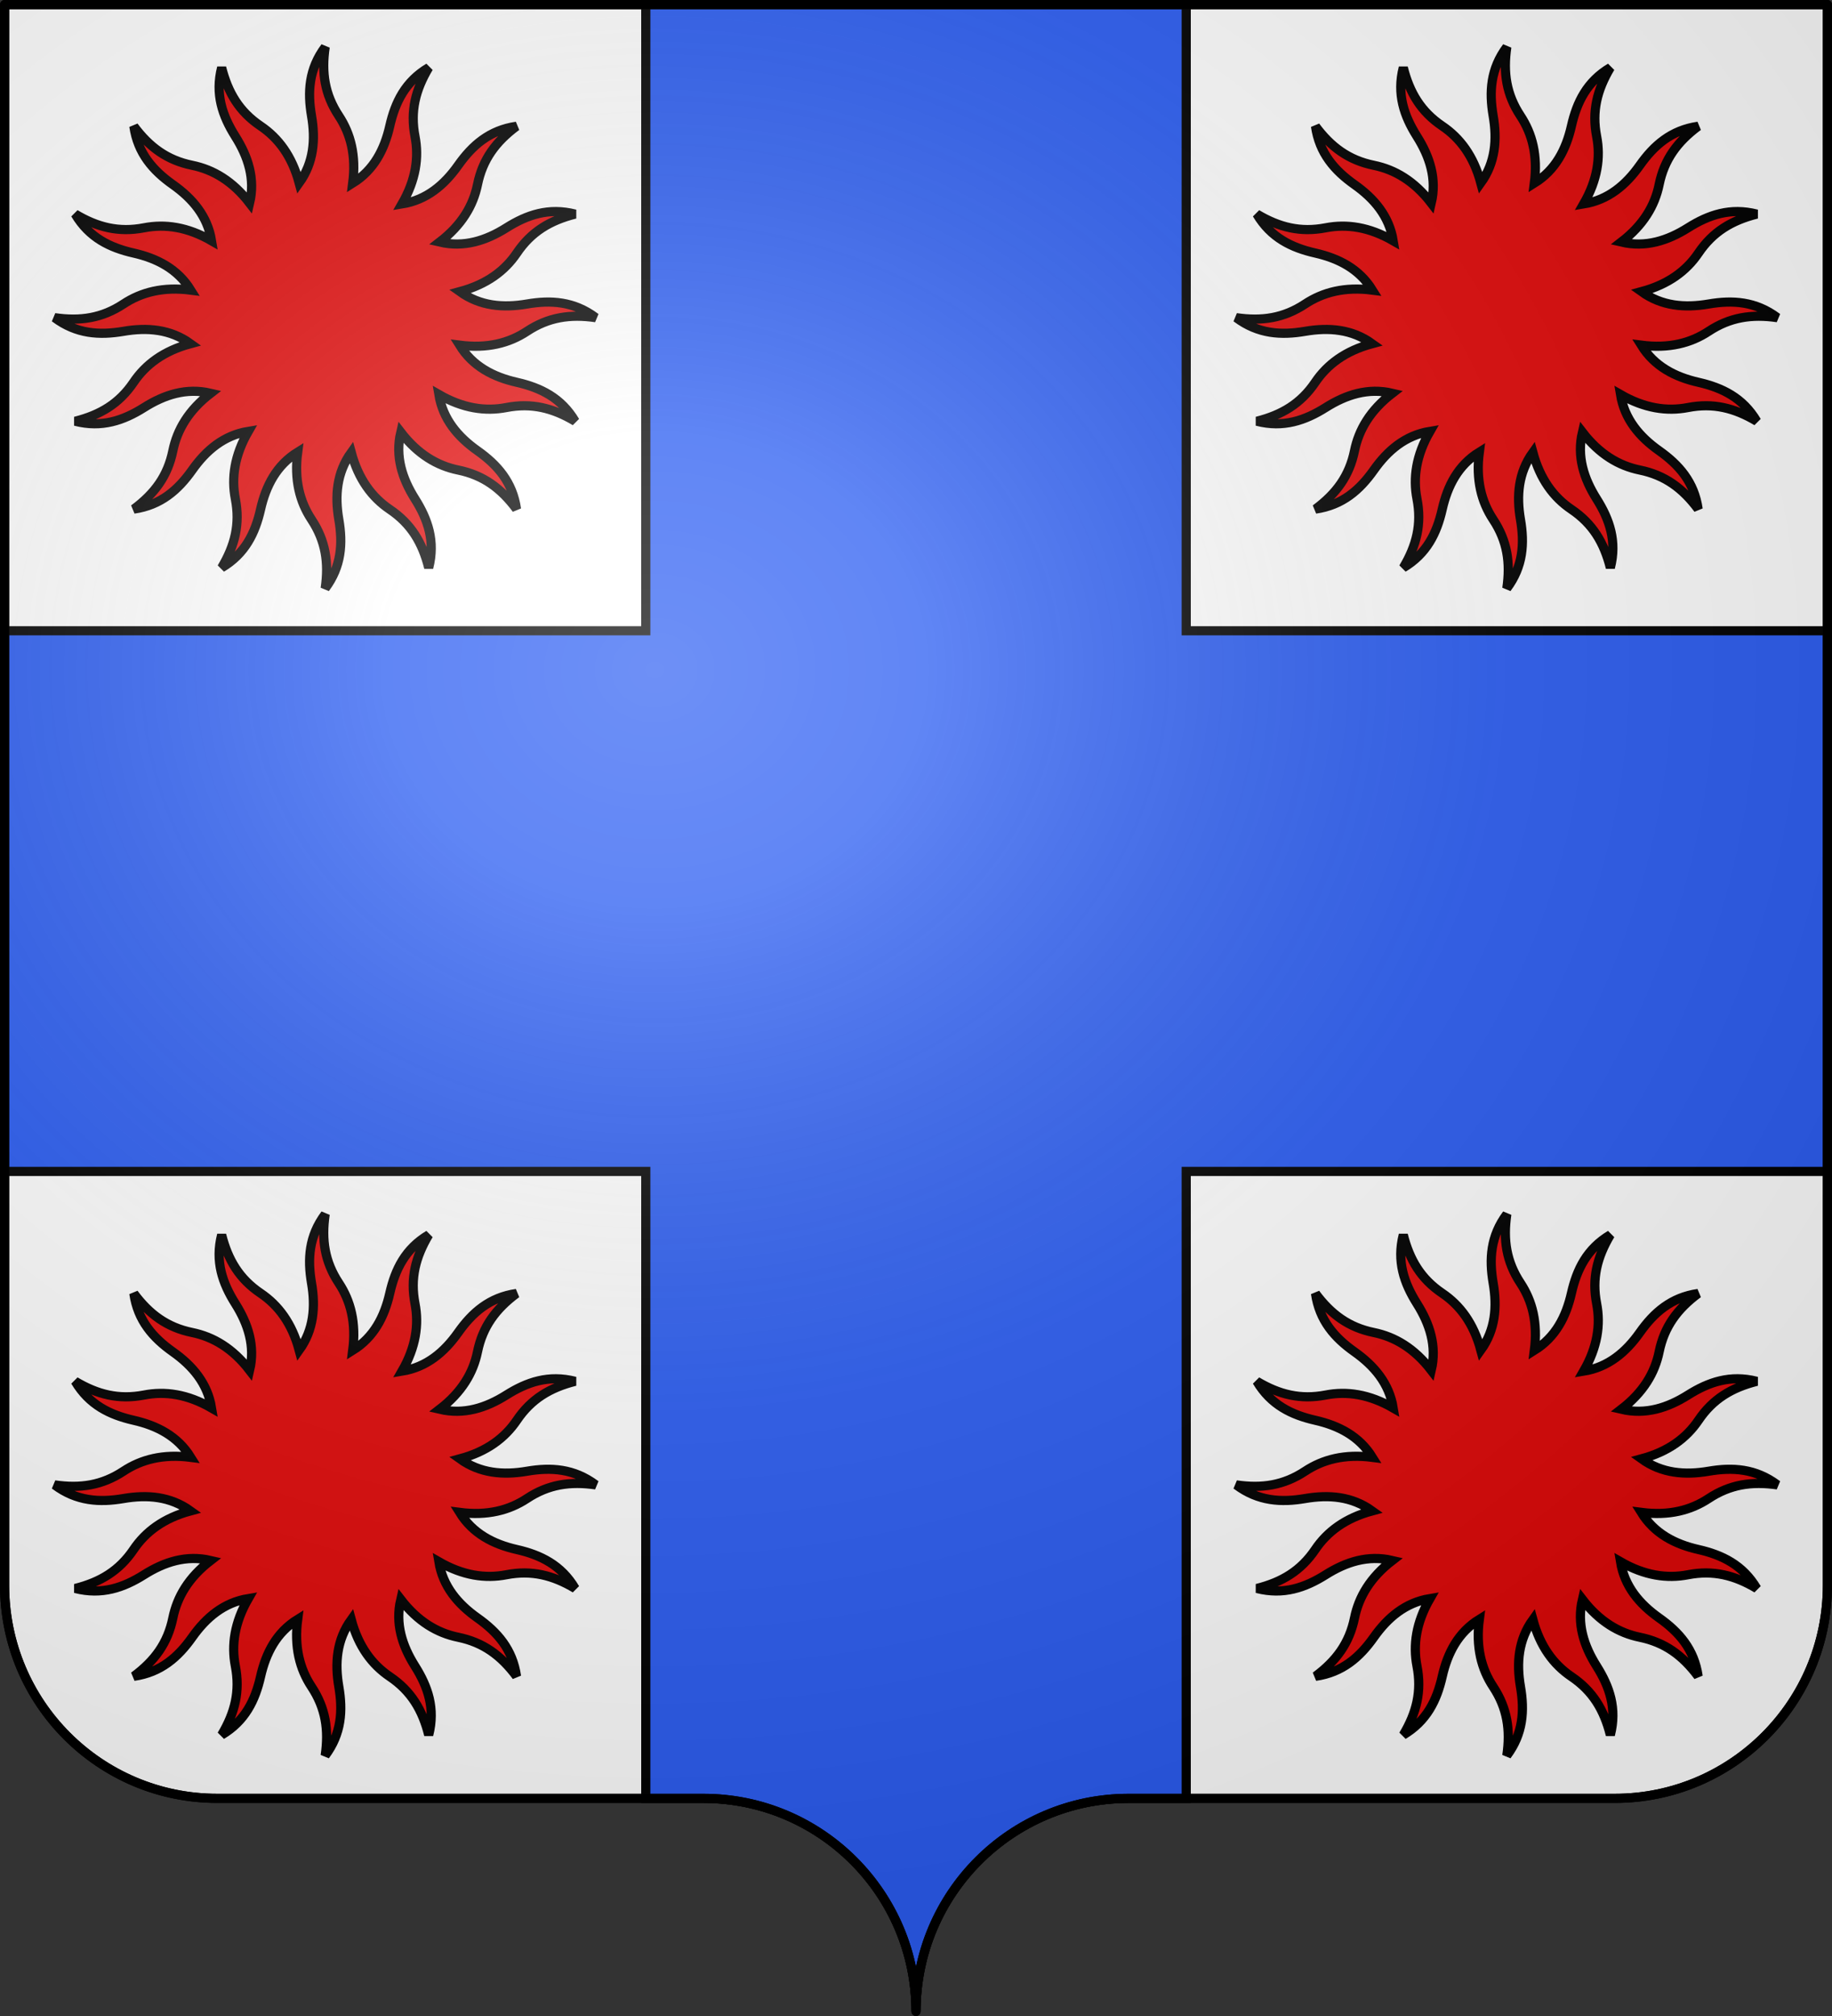 <?xml version="1.0" encoding="UTF-8" standalone="no"?>
<svg
   xmlns:dc="http://purl.org/dc/elements/1.1/"
   xmlns:cc="http://web.resource.org/cc/"
   xmlns:rdf="http://www.w3.org/1999/02/22-rdf-syntax-ns#"
   xmlns:svg="http://www.w3.org/2000/svg"
   xmlns="http://www.w3.org/2000/svg"
   xmlns:xlink="http://www.w3.org/1999/xlink"
   xmlns:sodipodi="http://sodipodi.sourceforge.net/DTD/sodipodi-0.dtd"
   xmlns:inkscape="http://www.inkscape.org/namespaces/inkscape"
   height="660"
   width="600"
   version="1.0"
   id="svg2"
   sodipodi:version="0.32"
   inkscape:version="0.44"
   sodipodi:docname="Blason_ville_fr_Limours_(Essonne).svg"
   sodipodi:docbase="C:\Documents and Settings\Bruno Vallette\Mes documents\Perso\Wikipédia Blasons\Communes BVA">
  <rect width="100%" height="100%" fill="#333333" stroke="none"/>
  <sodipodi:namedview
     inkscape:window-height="719"
     inkscape:window-width="1024"
     inkscape:pageshadow="2"
     inkscape:pageopacity="0.0"
     guidetolerance="10.0"
     gridtolerance="10.0"
     objecttolerance="10.0"
     borderopacity="1.0"
     bordercolor="#666666"
     pagecolor="#ffffff"
     id="base"
     showgrid="false"
     height="660px"
     inkscape:zoom="0.79999959"
     inkscape:cx="300.00005"
     inkscape:cy="330.00017"
     inkscape:window-x="-4"
     inkscape:window-y="-4"
     inkscape:current-layer="layer2" />
  <desc
     id="desc4">Flag of Canton of Valais (Wallis)</desc>
  <defs
     id="defs6">
    <linearGradient
       id="linearGradient2893">
      <stop
         style="stop-color:white;stop-opacity:0.314;"
         offset="0"
         id="stop2895" />
      <stop
         id="stop2897"
         offset="0.19"
         style="stop-color:white;stop-opacity:0.251;" />
      <stop
         style="stop-color:#6b6b6b;stop-opacity:0.125;"
         offset="0.6"
         id="stop2901" />
      <stop
         style="stop-color:black;stop-opacity:0.125;"
         offset="1"
         id="stop2899" />
    </linearGradient>
    <radialGradient
       inkscape:collect="always"
       xlink:href="#linearGradient2893"
       id="radialGradient2883"
       cx="203.198"
       cy="218.01"
       fx="203.198"
       fy="218.01"
       r="300"
       gradientTransform="matrix(1.36,0,0,1.355,-79.528,-87.645)"
       gradientUnits="userSpaceOnUse" />
    <linearGradient
       id="linearGradient2955">
      <stop
         style="stop-color:white;stop-opacity:0;"
         offset="0"
         id="stop2965" />
      <stop
         style="stop-color:black;stop-opacity:0.646;"
         offset="1"
         id="stop2959" />
    </linearGradient>
    <radialGradient
       inkscape:collect="always"
       xlink:href="#linearGradient2955"
       id="radialGradient2961"
       cx="225.524"
       cy="218.901"
       fx="225.524"
       fy="218.901"
       r="300"
       gradientTransform="matrix(-4.167939e-4,2.183,-1.884,-3.599562e-4,615.597,-289.121)"
       gradientUnits="userSpaceOnUse" />
    <polygon
       id="star"
       transform="scale(53,53)"
       points="0,-1 0.588,0.809 -0.951,-0.309 0.951,-0.309 -0.588,0.809 0,-1 " />
    <clipPath
       id="clip">
      <path
         d="M 0,-200 L 0,600 L 300,600 L 300,-200 L 0,-200 z "
         id="path10" />
    </clipPath>
    <radialGradient
       inkscape:collect="always"
       xlink:href="#linearGradient2955"
       id="radialGradient1911"
       gradientUnits="userSpaceOnUse"
       gradientTransform="matrix(-4.167939e-4,2.183,-1.884,-3.599562e-4,1395.597,-309.121)"
       cx="225.524"
       cy="218.901"
       fx="225.524"
       fy="218.901"
       r="300" />
    <radialGradient
       inkscape:collect="always"
       xlink:href="#linearGradient2955"
       id="radialGradient2928"
       cx="-483.508"
       cy="153.928"
       fx="-483.508"
       fy="153.928"
       r="300"
       gradientTransform="matrix(0,2.342,-2.291,0,562.913,1323.77)"
       gradientUnits="userSpaceOnUse" />
    <radialGradient
       inkscape:collect="always"
       xlink:href="#linearGradient2893"
       id="radialGradient11919"
       gradientUnits="userSpaceOnUse"
       gradientTransform="matrix(1.551,0,0,1.35,-227.894,-51.264)"
       cx="285.186"
       cy="200.448"
       fx="285.186"
       fy="200.448"
       r="300" />
  </defs>
  <g
     inkscape:groupmode="layer"
     id="layer1"
     inkscape:label="Fond écu">
    <path
       id="path2014"
       style="fill:white;fill-opacity:1;fill-rule:nonzero;stroke:black;stroke-width:3;stroke-linecap:round;stroke-linejoin:round;stroke-miterlimit:4;stroke-dashoffset:0;stroke-opacity:1;stroke-dasharray:none"
       d="M 300,658.499 C 300,619.995 331.203,588.746 369.65,588.746 C 408.097,588.746 490.403,588.746 528.85,588.746 C 567.297,588.746 598.5,557.496 598.5,518.992 L 598.5,1.5 L 1.5,1.5 L 1.5,518.992 C 1.5,557.496 32.703,588.746 71.15,588.746 C 109.597,588.746 191.903,588.746 230.35,588.746 C 268.797,588.746 300,619.995 300,658.499 z "
       sodipodi:nodetypes="cssccccssc" />
    <path
       style="opacity:1;color:black;fill:#2b5df2;fill-opacity:1;fill-rule:nonzero;stroke:black;stroke-width:3;stroke-linecap:butt;stroke-linejoin:miter;marker:none;marker-start:none;marker-mid:none;marker-end:none;stroke-miterlimit:4;stroke-dasharray:none;stroke-dashoffset:0;stroke-opacity:1;visibility:visible;display:inline;overflow:visible"
       d="M 211.5 1.5 L 211.5 206.5 L 1.5 206.5 L 1.5 383.5 L 211.5 383.5 L 211.5 588.75 C 217.135 588.75 225.793 588.75 230.344 588.75 C 268.791 588.75 300 619.996 300 658.5 C 300 619.996 331.209 588.75 369.656 588.75 C 374.207 588.75 382.865 588.75 388.5 588.75 L 388.5 383.5 L 598.5 383.5 L 598.5 206.5 L 388.5 206.5 L 388.5 1.5 L 211.5 1.5 z "
       id="rect10021" />
  </g>
  <g
     inkscape:groupmode="layer"
     id="layer2"
     inkscape:label="Meubles"
     sodipodi:insensitive="true">
    <path
       style="color:black;fill:#e20909;fill-opacity:1;fill-rule:nonzero;stroke:black;stroke-width:3;stroke-linecap:butt;stroke-linejoin:miter;marker:none;marker-start:none;marker-mid:none;marker-end:none;stroke-miterlimit:4;stroke-dasharray:none;stroke-dashoffset:0;stroke-opacity:1;visibility:visible;display:inline;overflow:visible"
       d="M 106.5,15.381 C 101.133,22.545 100.687,30.095 102.028,37.932 C 103.358,45.704 102.764,53.249 97.986,59.891 C 95.615,51.091 91.171,45.189 85.341,41.249 C 78.381,36.545 74.681,30.385 72.592,22.133 C 70.375,30.806 72.841,37.942 77.079,44.669 C 81.28,51.337 83.625,58.535 81.758,66.494 C 76.2,59.275 69.831,55.525 62.938,54.116 C 54.709,52.434 48.925,48.162 43.838,41.338 C 45.108,50.198 50.126,55.845 56.616,60.438 C 63.052,64.994 67.973,70.753 69.291,78.828 C 61.391,74.282 54.078,73.242 47.169,74.579 C 38.922,76.174 31.945,74.45 24.633,70.092 C 29.198,77.793 35.995,81.081 43.749,82.841 C 51.435,84.586 58.171,88.032 62.479,94.983 C 53.448,93.809 46.301,95.652 40.432,99.528 C 33.423,104.158 26.304,105.228 17.881,104 C 25.045,109.367 32.595,109.813 40.432,108.472 C 48.204,107.142 55.749,107.736 62.391,112.514 C 53.591,114.885 47.689,119.329 43.749,125.159 C 39.045,132.119 32.885,135.819 24.633,137.908 C 33.306,140.125 40.442,137.659 47.169,133.421 C 53.837,129.22 61.035,126.875 68.994,128.742 C 61.775,134.3 58.025,140.669 56.616,147.562 C 54.934,155.791 50.662,161.575 43.838,166.662 C 52.698,165.392 58.345,160.374 62.938,153.884 C 67.494,147.448 73.253,142.527 81.328,141.209 C 76.782,149.109 75.742,156.422 77.079,163.331 C 78.674,171.578 76.95,178.555 72.592,185.867 C 80.293,181.302 83.581,174.505 85.341,166.751 C 87.087,159.058 90.535,152.313 97.497,148.006 C 96.319,157.045 98.149,164.211 102.028,170.083 C 106.658,177.092 107.728,184.196 106.5,192.619 C 111.867,185.455 112.313,177.919 110.972,170.083 C 109.642,162.311 110.25,154.752 115.029,148.109 C 117.4,156.904 121.831,162.827 127.659,166.766 C 134.619,171.47 138.319,177.615 140.408,185.867 C 142.625,177.194 140.159,170.072 135.921,163.346 C 131.718,156.674 129.384,149.456 131.257,141.491 C 136.814,148.711 143.169,152.475 150.062,153.884 C 158.291,155.566 164.075,159.838 169.162,166.662 C 167.892,157.802 162.874,152.155 156.384,147.562 C 149.948,143.006 145.041,137.233 143.724,129.157 C 151.62,133.699 158.925,134.757 165.831,133.421 C 174.078,131.826 181.055,133.55 188.367,137.908 C 183.802,130.207 177.005,126.919 169.251,125.159 C 161.565,123.414 154.843,119.954 150.535,113.003 C 159.561,114.173 166.717,112.346 172.583,108.472 C 179.592,103.842 186.696,102.772 195.119,104 C 187.955,98.633 180.419,98.187 172.583,99.528 C 164.811,100.858 157.252,100.25 150.609,95.471 C 159.404,93.1 165.327,88.669 169.266,82.841 C 173.97,75.881 180.115,72.181 188.367,70.092 C 179.694,67.875 172.572,70.341 165.846,74.579 C 159.174,78.782 151.956,81.116 143.991,79.243 C 151.211,73.686 154.975,67.331 156.384,60.438 C 158.066,52.209 162.338,46.425 169.162,41.338 C 160.302,42.608 154.655,47.626 150.062,54.116 C 145.506,60.552 139.733,65.459 131.657,66.776 C 136.199,58.88 137.257,51.575 135.921,44.669 C 134.326,36.422 136.05,29.445 140.408,22.133 C 132.707,26.698 129.419,33.495 127.659,41.249 C 125.915,48.932 122.462,55.657 115.517,59.965 C 116.687,50.94 114.846,43.798 110.972,37.932 C 106.342,30.923 105.272,23.804 106.5,15.381 z "
       id="path5461" />
    <path
       style="color:black;fill:#e20909;fill-opacity:1;fill-rule:nonzero;stroke:black;stroke-width:3;stroke-linecap:butt;stroke-linejoin:miter;marker:none;marker-start:none;marker-mid:none;marker-end:none;stroke-miterlimit:4;stroke-dasharray:none;stroke-dashoffset:0;stroke-opacity:1;visibility:visible;display:inline;overflow:visible"
       d="M 106.5,397.506 C 101.133,404.67 100.687,412.22 102.028,420.057 C 103.358,427.829 102.764,435.374 97.986,442.016 C 95.615,433.216 91.171,427.314 85.341,423.374 C 78.381,418.67 74.681,412.51 72.592,404.258 C 70.375,412.931 72.841,420.067 77.079,426.794 C 81.28,433.462 83.625,440.66 81.758,448.619 C 76.2,441.4 69.831,437.65 62.938,436.241 C 54.709,434.559 48.925,430.287 43.838,423.463 C 45.108,432.323 50.126,437.97 56.616,442.563 C 63.052,447.119 67.973,452.878 69.291,460.953 C 61.391,456.407 54.078,455.367 47.169,456.704 C 38.922,458.299 31.945,456.575 24.633,452.217 C 29.198,459.918 35.995,463.206 43.749,464.966 C 51.435,466.711 58.171,470.157 62.479,477.108 C 53.448,475.934 46.301,477.777 40.432,481.653 C 33.423,486.283 26.304,487.353 17.881,486.125 C 25.045,491.492 32.595,491.938 40.432,490.597 C 48.204,489.267 55.749,489.861 62.391,494.639 C 53.591,497.01 47.689,501.454 43.749,507.284 C 39.045,514.244 32.885,517.944 24.633,520.033 C 33.306,522.25 40.442,519.784 47.169,515.546 C 53.837,511.345 61.035,509 68.994,510.867 C 61.775,516.425 58.025,522.794 56.616,529.687 C 54.934,537.916 50.662,543.7 43.838,548.787 C 52.698,547.517 58.345,542.499 62.938,536.009 C 67.494,529.573 73.253,524.652 81.328,523.334 C 76.782,531.234 75.742,538.547 77.079,545.456 C 78.674,553.703 76.95,560.68 72.592,567.992 C 80.293,563.427 83.581,556.63 85.341,548.876 C 87.087,541.183 90.535,534.438 97.497,530.131 C 96.319,539.17 98.149,546.336 102.028,552.208 C 106.658,559.217 107.728,566.321 106.5,574.744 C 111.867,567.58 112.313,560.044 110.972,552.208 C 109.642,544.436 110.25,536.877 115.029,530.234 C 117.4,539.029 121.831,544.952 127.659,548.891 C 134.619,553.595 138.319,559.74 140.408,567.992 C 142.625,559.319 140.159,552.197 135.921,545.471 C 131.718,538.799 129.384,531.581 131.257,523.616 C 136.814,530.836 143.169,534.6 150.062,536.009 C 158.291,537.691 164.075,541.963 169.162,548.787 C 167.892,539.927 162.874,534.28 156.384,529.687 C 149.948,525.131 145.041,519.358 143.724,511.282 C 151.62,515.824 158.925,516.882 165.831,515.546 C 174.078,513.951 181.055,515.675 188.367,520.033 C 183.802,512.332 177.005,509.044 169.251,507.284 C 161.565,505.539 154.843,502.079 150.535,495.128 C 159.561,496.298 166.717,494.471 172.583,490.597 C 179.592,485.967 186.696,484.897 195.119,486.125 C 187.955,480.758 180.419,480.312 172.583,481.653 C 164.811,482.983 157.252,482.375 150.609,477.596 C 159.404,475.225 165.327,470.794 169.266,464.966 C 173.97,458.006 180.115,454.306 188.367,452.217 C 179.694,450 172.572,452.466 165.846,456.704 C 159.174,460.907 151.956,463.241 143.991,461.368 C 151.211,455.811 154.975,449.456 156.384,442.563 C 158.066,434.334 162.338,428.55 169.162,423.463 C 160.302,424.733 154.655,429.751 150.062,436.241 C 145.506,442.677 139.733,447.584 131.657,448.901 C 136.199,441.005 137.257,433.7 135.921,426.794 C 134.326,418.547 136.05,411.57 140.408,404.258 C 132.707,408.823 129.419,415.62 127.659,423.374 C 125.915,431.057 122.462,437.782 115.517,442.09 C 116.687,433.065 114.846,425.923 110.972,420.057 C 106.342,413.048 105.272,405.929 106.5,397.506 z "
       id="path11822" />
    <path
       style="color:black;fill:#e20909;fill-opacity:1;fill-rule:nonzero;stroke:black;stroke-width:3;stroke-linecap:butt;stroke-linejoin:miter;marker:none;marker-start:none;marker-mid:none;marker-end:none;stroke-miterlimit:4;stroke-dasharray:none;stroke-dashoffset:0;stroke-opacity:1;visibility:visible;display:inline;overflow:visible"
       d="M 493.5,15.381 C 488.133,22.545 487.687,30.095 489.028,37.932 C 490.358,45.704 489.764,53.249 484.986,59.891 C 482.615,51.091 478.171,45.189 472.341,41.249 C 465.381,36.545 461.681,30.385 459.592,22.133 C 457.375,30.806 459.841,37.942 464.079,44.669 C 468.28,51.337 470.625,58.535 468.758,66.494 C 463.2,59.275 456.831,55.525 449.938,54.116 C 441.709,52.434 435.925,48.162 430.838,41.338 C 432.108,50.198 437.126,55.845 443.616,60.438 C 450.052,64.994 454.973,70.753 456.291,78.828 C 448.391,74.282 441.078,73.242 434.169,74.579 C 425.922,76.174 418.945,74.45 411.633,70.092 C 416.198,77.793 422.995,81.081 430.749,82.841 C 438.435,84.586 445.171,88.032 449.479,94.983 C 440.448,93.809 433.301,95.652 427.432,99.528 C 420.423,104.158 413.304,105.228 404.881,104 C 412.045,109.367 419.595,109.813 427.432,108.472 C 435.204,107.142 442.749,107.736 449.391,112.514 C 440.591,114.885 434.689,119.329 430.749,125.159 C 426.045,132.119 419.885,135.819 411.633,137.908 C 420.306,140.125 427.442,137.659 434.169,133.421 C 440.837,129.22 448.035,126.875 455.994,128.742 C 448.775,134.3 445.025,140.669 443.616,147.562 C 441.934,155.791 437.662,161.575 430.838,166.662 C 439.698,165.392 445.345,160.374 449.938,153.884 C 454.494,147.448 460.253,142.527 468.328,141.209 C 463.782,149.109 462.742,156.422 464.079,163.331 C 465.674,171.578 463.95,178.555 459.592,185.867 C 467.293,181.302 470.581,174.505 472.341,166.751 C 474.087,159.058 477.535,152.313 484.497,148.006 C 483.319,157.045 485.149,164.211 489.028,170.083 C 493.658,177.092 494.728,184.196 493.5,192.619 C 498.867,185.455 499.313,177.919 497.972,170.083 C 496.642,162.311 497.25,154.752 502.029,148.109 C 504.4,156.904 508.831,162.827 514.659,166.766 C 521.619,171.47 525.319,177.615 527.408,185.867 C 529.625,177.194 527.159,170.072 522.921,163.346 C 518.718,156.674 516.384,149.456 518.257,141.491 C 523.814,148.711 530.169,152.475 537.062,153.884 C 545.291,155.566 551.075,159.838 556.162,166.662 C 554.892,157.802 549.874,152.155 543.384,147.562 C 536.948,143.006 532.041,137.233 530.724,129.157 C 538.62,133.699 545.925,134.757 552.831,133.421 C 561.078,131.826 568.055,133.55 575.367,137.908 C 570.802,130.207 564.005,126.919 556.251,125.159 C 548.565,123.414 541.843,119.954 537.535,113.003 C 546.561,114.173 553.717,112.346 559.583,108.472 C 566.592,103.842 573.696,102.772 582.119,104 C 574.955,98.633 567.419,98.187 559.583,99.528 C 551.811,100.858 544.252,100.25 537.609,95.471 C 546.404,93.1 552.327,88.669 556.266,82.841 C 560.97,75.881 567.115,72.181 575.367,70.092 C 566.694,67.875 559.572,70.341 552.846,74.579 C 546.174,78.782 538.956,81.116 530.991,79.243 C 538.211,73.686 541.975,67.331 543.384,60.438 C 545.066,52.209 549.338,46.425 556.162,41.338 C 547.302,42.608 541.655,47.626 537.062,54.116 C 532.506,60.552 526.733,65.459 518.657,66.776 C 523.199,58.88 524.257,51.575 522.921,44.669 C 521.326,36.422 523.05,29.445 527.408,22.133 C 519.707,26.698 516.419,33.495 514.659,41.249 C 512.915,48.932 509.462,55.657 502.517,59.965 C 503.687,50.94 501.846,43.798 497.972,37.932 C 493.342,30.923 492.272,23.804 493.5,15.381 z "
       id="path11824" />
    <path
       style="color:black;fill:#e20909;fill-opacity:1;fill-rule:nonzero;stroke:black;stroke-width:3;stroke-linecap:butt;stroke-linejoin:miter;marker:none;marker-start:none;marker-mid:none;marker-end:none;stroke-miterlimit:4;stroke-dasharray:none;stroke-dashoffset:0;stroke-opacity:1;visibility:visible;display:inline;overflow:visible"
       d="M 493.5,397.506 C 488.133,404.67 487.687,412.22 489.028,420.057 C 490.358,427.829 489.764,435.374 484.986,442.016 C 482.615,433.216 478.171,427.314 472.341,423.374 C 465.381,418.67 461.681,412.51 459.592,404.258 C 457.375,412.931 459.841,420.067 464.079,426.794 C 468.28,433.462 470.625,440.66 468.758,448.619 C 463.2,441.4 456.831,437.65 449.938,436.241 C 441.709,434.559 435.925,430.287 430.838,423.463 C 432.108,432.323 437.126,437.97 443.616,442.563 C 450.052,447.119 454.973,452.878 456.291,460.953 C 448.391,456.407 441.078,455.367 434.169,456.704 C 425.922,458.299 418.945,456.575 411.633,452.217 C 416.198,459.918 422.995,463.206 430.749,464.966 C 438.435,466.711 445.171,470.157 449.479,477.108 C 440.448,475.934 433.301,477.777 427.432,481.653 C 420.423,486.283 413.304,487.353 404.881,486.125 C 412.045,491.492 419.595,491.938 427.432,490.597 C 435.204,489.267 442.749,489.861 449.391,494.639 C 440.591,497.01 434.689,501.454 430.749,507.284 C 426.045,514.244 419.885,517.944 411.633,520.033 C 420.306,522.25 427.442,519.784 434.169,515.546 C 440.837,511.345 448.035,509 455.994,510.867 C 448.775,516.425 445.025,522.794 443.616,529.687 C 441.934,537.916 437.662,543.7 430.838,548.787 C 439.698,547.517 445.345,542.499 449.938,536.009 C 454.494,529.573 460.253,524.652 468.328,523.334 C 463.782,531.234 462.742,538.547 464.079,545.456 C 465.674,553.703 463.95,560.68 459.592,567.992 C 467.293,563.427 470.581,556.63 472.341,548.876 C 474.087,541.183 477.535,534.438 484.497,530.131 C 483.319,539.17 485.149,546.336 489.028,552.208 C 493.658,559.217 494.728,566.321 493.5,574.744 C 498.867,567.58 499.313,560.044 497.972,552.208 C 496.642,544.436 497.25,536.877 502.029,530.234 C 504.4,539.029 508.831,544.952 514.659,548.891 C 521.619,553.595 525.319,559.74 527.408,567.992 C 529.625,559.319 527.159,552.197 522.921,545.471 C 518.718,538.799 516.384,531.581 518.257,523.616 C 523.814,530.836 530.169,534.6 537.062,536.009 C 545.291,537.691 551.075,541.963 556.162,548.787 C 554.892,539.927 549.874,534.28 543.384,529.687 C 536.948,525.131 532.041,519.358 530.724,511.282 C 538.62,515.824 545.925,516.882 552.831,515.546 C 561.078,513.951 568.055,515.675 575.367,520.033 C 570.802,512.332 564.005,509.044 556.251,507.284 C 548.565,505.539 541.843,502.079 537.535,495.128 C 546.561,496.298 553.717,494.471 559.583,490.597 C 566.592,485.967 573.696,484.897 582.119,486.125 C 574.955,480.758 567.419,480.312 559.583,481.653 C 551.811,482.983 544.252,482.375 537.609,477.596 C 546.404,475.225 552.327,470.794 556.266,464.966 C 560.97,458.006 567.115,454.306 575.367,452.217 C 566.694,450 559.572,452.466 552.846,456.704 C 546.174,460.907 538.956,463.241 530.991,461.368 C 538.211,455.811 541.975,449.456 543.384,442.563 C 545.066,434.334 549.338,428.55 556.162,423.463 C 547.302,424.733 541.655,429.751 537.062,436.241 C 532.506,442.677 526.733,447.584 518.657,448.901 C 523.199,441.005 524.257,433.7 522.921,426.794 C 521.326,418.547 523.05,411.57 527.408,404.258 C 519.707,408.823 516.419,415.62 514.659,423.374 C 512.915,431.057 509.462,437.782 502.517,442.09 C 503.687,433.065 501.846,425.923 497.972,420.057 C 493.342,413.048 492.272,405.929 493.5,397.506 z "
       id="path11826" />
  </g>
  <g
     inkscape:groupmode="layer"
     id="layer3"
     inkscape:label="Reflet final"
     sodipodi:insensitive="true">
    <path
       id="path2875"
       style="fill:url(#radialGradient11919);fill-opacity:1;fill-rule:evenodd;stroke:none;stroke-width:3;stroke-linecap:butt;stroke-linejoin:miter;stroke-miterlimit:4;stroke-dasharray:none;stroke-opacity:1"
       d="M 1.5,1.5 L 1.5,518.991 C 1.5,557.496 32.703,588.746 71.15,588.746 C 109.597,588.746 191.903,588.746 230.35,588.746 C 268.797,588.745 300,619.996 300,658.5 C 300,619.996 331.203,588.746 369.65,588.746 C 408.097,588.745 490.403,588.746 528.85,588.746 C 567.297,588.746 598.5,557.496 598.5,518.991 L 598.5,1.5 L 1.5,1.5 z " />
  </g>
  <g
     inkscape:groupmode="layer"
     id="layer4"
     inkscape:label="Contour final"
     sodipodi:insensitive="true">
    <path
       id="path1572"
       style="fill:none;fill-opacity:1;fill-rule:nonzero;stroke:black;stroke-width:3;stroke-linecap:round;stroke-linejoin:round;stroke-miterlimit:4;stroke-dasharray:none;stroke-dashoffset:0;stroke-opacity:1"
       d="M 300,658.5 C 300,619.996 331.203,588.746 369.65,588.746 C 408.097,588.746 490.403,588.746 528.85,588.746 C 567.297,588.746 598.5,557.497 598.5,518.993 L 598.5,1.5 L 1.5,1.5 L 1.5,518.993 C 1.5,557.497 32.703,588.746 71.15,588.746 C 109.597,588.746 191.903,588.746 230.35,588.746 C 268.797,588.746 300,619.996 300,658.5 z "
       sodipodi:nodetypes="cssccccssc" />
  </g>
</svg>
